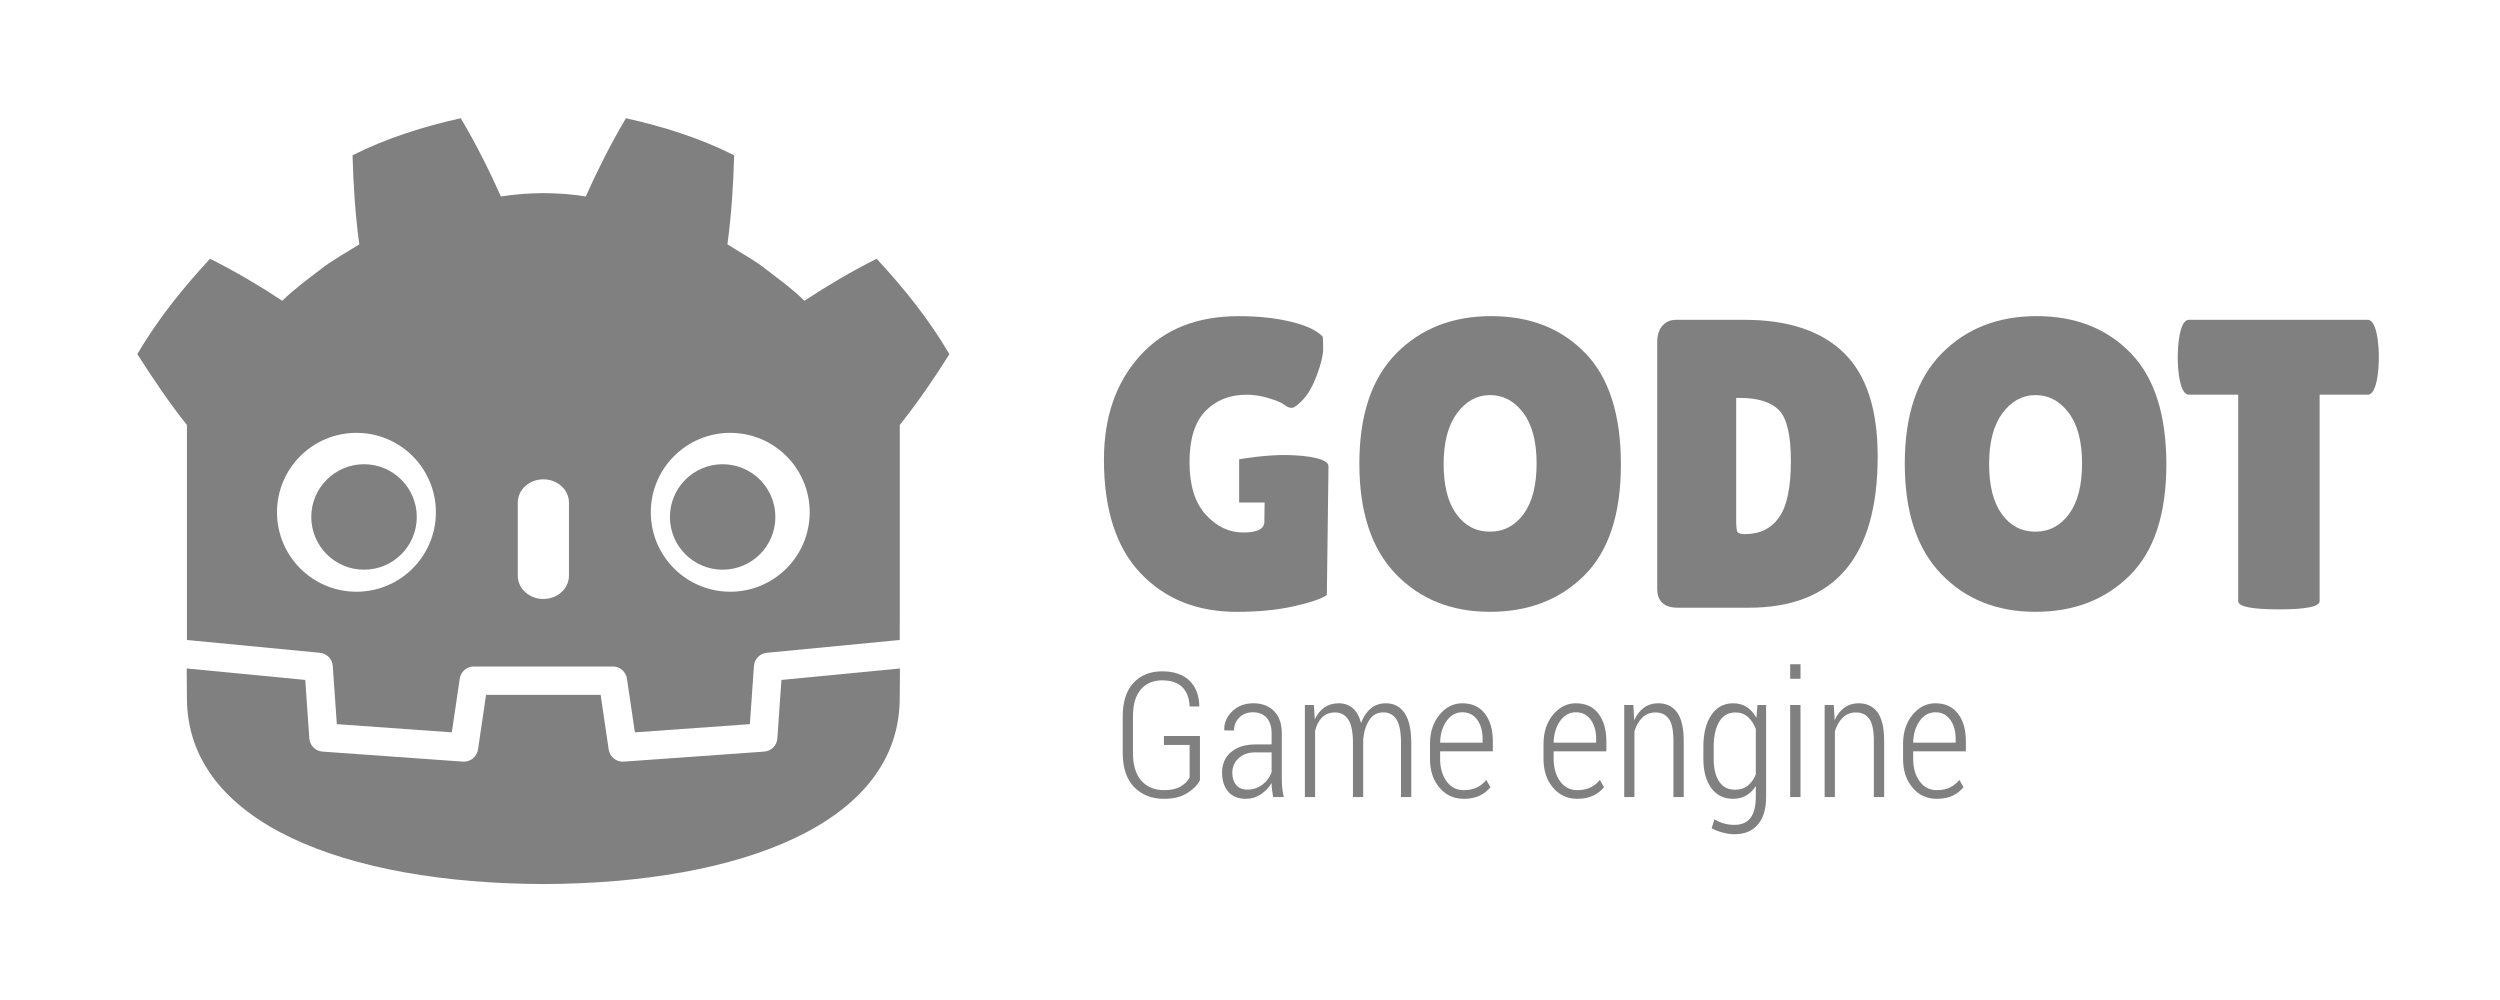 <svg width="100" height="40" viewBox="0 0 100 40" fill="none" xmlns="http://www.w3.org/2000/svg">
<path d="M59.605 15.804C59.078 15.804 58.638 16.046 58.28 16.528C57.925 17.01 57.746 17.687 57.746 18.559C57.746 19.432 57.916 20.1 58.256 20.566C58.596 21.034 59.043 21.266 59.597 21.266C60.15 21.266 60.6 21.031 60.946 20.558C61.291 20.087 61.464 19.412 61.464 18.535C61.464 17.657 61.285 16.982 60.929 16.511C60.573 16.04 60.132 15.804 59.605 15.804ZM59.597 24.473C58.056 24.473 56.8 23.968 55.829 22.96C54.859 21.951 54.374 20.479 54.374 18.543C54.374 16.607 54.865 15.14 55.846 14.142C56.827 13.145 58.094 12.645 59.646 12.645C61.198 12.645 62.451 13.136 63.404 14.118C64.36 15.099 64.836 16.587 64.836 18.576C64.836 20.566 64.349 22.047 63.372 23.018C62.395 23.988 61.138 24.473 59.597 24.473Z" fill="#808080"/>
<path d="M69.447 15.918V20.838C69.447 21.068 69.464 21.213 69.497 21.274C69.53 21.334 69.629 21.365 69.793 21.365C70.397 21.365 70.854 21.139 71.167 20.689C71.48 20.24 71.635 19.492 71.635 18.445C71.635 17.397 71.473 16.714 71.151 16.397C70.827 16.079 70.314 15.918 69.612 15.918H69.447ZM66.289 23.552V13.683C66.289 13.408 66.357 13.192 66.495 13.031C66.632 12.873 66.81 12.793 67.03 12.793H69.777C71.52 12.793 72.845 13.232 73.749 14.11C74.654 14.987 75.107 16.368 75.107 18.255C75.107 22.291 73.384 24.309 69.941 24.309H67.128C66.569 24.309 66.289 24.057 66.289 23.552Z" fill="#808080"/>
<path d="M81.423 15.804C80.896 15.804 80.454 16.046 80.097 16.528C79.742 17.01 79.564 17.687 79.564 18.559C79.564 19.432 79.734 20.1 80.074 20.566C80.413 21.034 80.86 21.266 81.414 21.266C81.968 21.266 82.418 21.031 82.763 20.558C83.109 20.087 83.282 19.412 83.282 18.535C83.282 17.657 83.103 16.982 82.747 16.511C82.39 16.04 81.95 15.804 81.423 15.804ZM81.414 24.473C79.873 24.473 78.618 23.968 77.647 22.96C76.677 21.951 76.191 20.479 76.191 18.543C76.191 16.607 76.682 15.14 77.663 14.142C78.645 13.145 79.912 12.645 81.464 12.645C83.016 12.645 84.268 13.136 85.223 14.118C86.177 15.099 86.654 16.587 86.654 18.576C86.654 20.566 86.166 22.047 85.19 23.018C84.213 23.988 82.955 24.473 81.414 24.473Z" fill="#808080"/>
<path d="M92.785 24.046C92.785 24.264 92.243 24.375 91.156 24.375C90.071 24.375 89.528 24.264 89.528 24.046V15.788H87.554C87.367 15.788 87.236 15.536 87.159 15.03C87.126 14.79 87.11 14.543 87.11 14.29C87.11 14.039 87.126 13.792 87.159 13.551C87.236 13.046 87.367 12.793 87.554 12.793H94.71C94.896 12.793 95.027 13.046 95.105 13.551C95.137 13.792 95.154 14.039 95.154 14.29C95.154 14.543 95.137 14.79 95.105 15.03C95.027 15.536 94.896 15.788 94.71 15.788H92.785V24.046Z" fill="#808080"/>
<path d="M51.465 18.201C50.579 18.188 49.566 18.372 49.566 18.372V20.101H50.585L50.574 20.872C50.574 21.157 50.291 21.3 49.726 21.3C49.161 21.3 48.662 21.061 48.229 20.584C47.795 20.106 47.58 19.408 47.58 18.487C47.58 17.565 47.791 16.885 48.213 16.447C48.634 16.008 49.187 15.789 49.866 15.789C50.151 15.789 50.447 15.835 50.754 15.928C51.062 16.022 51.267 16.109 51.372 16.191C51.476 16.275 51.574 16.314 51.668 16.314C51.761 16.314 51.911 16.206 52.12 15.986C52.328 15.767 52.515 15.434 52.68 14.991C52.844 14.546 52.926 14.204 52.926 13.962C52.926 13.722 52.921 13.556 52.91 13.469C52.68 13.217 52.254 13.017 51.634 12.868C51.015 12.72 50.321 12.646 49.554 12.646C47.864 12.646 46.543 13.178 45.589 14.242C44.635 15.306 44.158 16.687 44.158 18.388C44.158 20.384 44.646 21.897 45.621 22.928C46.598 23.959 47.881 24.474 49.472 24.474C50.327 24.474 51.086 24.4 51.749 24.252C52.413 24.104 52.855 23.953 53.074 23.799L53.14 18.652C53.14 18.352 52.351 18.217 51.465 18.201Z" fill="#808080"/>
<path d="M47.998 31.208C47.907 31.394 47.739 31.565 47.495 31.72C47.251 31.876 46.941 31.953 46.564 31.953C46.067 31.953 45.667 31.797 45.363 31.48C45.061 31.165 44.909 30.712 44.909 30.121V28.647C44.909 28.069 45.052 27.625 45.338 27.316C45.624 27.009 46.007 26.853 46.485 26.853C46.953 26.853 47.315 26.976 47.572 27.219C47.827 27.463 47.962 27.804 47.973 28.239L47.967 28.259H47.585C47.572 27.925 47.475 27.668 47.292 27.486C47.111 27.305 46.842 27.214 46.485 27.214C46.125 27.214 45.84 27.336 45.631 27.581C45.422 27.825 45.319 28.179 45.319 28.643V30.126C45.319 30.608 45.431 30.975 45.655 31.229C45.88 31.48 46.182 31.606 46.564 31.606C46.843 31.606 47.067 31.556 47.234 31.455C47.403 31.355 47.519 31.234 47.585 31.089V29.798H46.557V29.439H47.998V31.208Z" fill="#808080"/>
<path d="M49.887 31.585C50.114 31.585 50.315 31.52 50.491 31.39C50.667 31.259 50.791 31.093 50.864 30.891V30.095H50.21C49.931 30.095 49.709 30.174 49.542 30.331C49.374 30.488 49.292 30.683 49.292 30.916C49.292 31.113 49.343 31.274 49.448 31.399C49.553 31.523 49.699 31.585 49.887 31.585ZM50.925 31.882C50.905 31.754 50.889 31.651 50.879 31.57C50.869 31.487 50.864 31.405 50.864 31.321C50.752 31.504 50.608 31.655 50.43 31.774C50.252 31.894 50.054 31.953 49.836 31.953C49.532 31.953 49.297 31.859 49.131 31.67C48.966 31.48 48.883 31.224 48.883 30.901C48.883 30.559 49.003 30.285 49.243 30.082C49.483 29.879 49.81 29.777 50.221 29.777H50.864V29.325C50.864 29.065 50.798 28.86 50.667 28.711C50.534 28.565 50.351 28.491 50.115 28.491C49.895 28.491 49.714 28.561 49.572 28.702C49.43 28.843 49.36 29.015 49.36 29.22L48.977 29.216L48.971 29.196C48.96 28.919 49.065 28.673 49.287 28.455C49.508 28.238 49.791 28.131 50.136 28.131C50.476 28.131 50.75 28.234 50.96 28.441C51.168 28.649 51.272 28.947 51.272 29.333V31.139C51.272 31.271 51.279 31.399 51.29 31.52C51.302 31.644 51.321 31.763 51.351 31.882H50.925Z" fill="#808080"/>
<path d="M52.556 28.199L52.591 28.771C52.688 28.566 52.818 28.409 52.978 28.296C53.14 28.186 53.33 28.131 53.547 28.131C53.77 28.131 53.958 28.195 54.109 28.326C54.26 28.457 54.372 28.654 54.443 28.92C54.533 28.675 54.662 28.481 54.829 28.341C54.996 28.201 55.198 28.131 55.432 28.131C55.755 28.131 56.006 28.261 56.184 28.523C56.362 28.785 56.451 29.187 56.451 29.73V31.882H56.04V29.723C56.04 29.272 55.977 28.954 55.856 28.771C55.733 28.587 55.558 28.495 55.331 28.495C55.093 28.495 54.907 28.596 54.773 28.801C54.64 29.005 54.557 29.261 54.528 29.57V29.666V31.882H54.118V29.726C54.118 29.285 54.056 28.969 53.93 28.78C53.804 28.592 53.629 28.498 53.404 28.498C53.189 28.498 53.015 28.564 52.885 28.694C52.754 28.825 52.661 29.003 52.604 29.23V31.882H52.195V28.199H52.556Z" fill="#808080"/>
<path d="M58.494 28.491C58.238 28.491 58.027 28.608 57.862 28.841C57.697 29.075 57.612 29.363 57.605 29.707H59.304V29.549C59.304 29.246 59.233 28.992 59.09 28.792C58.947 28.591 58.748 28.491 58.494 28.491ZM58.552 31.953C58.155 31.953 57.83 31.804 57.578 31.505C57.326 31.208 57.2 30.827 57.2 30.363V29.751C57.2 29.287 57.327 28.899 57.579 28.591C57.833 28.284 58.137 28.131 58.494 28.131C58.88 28.131 59.179 28.267 59.392 28.542C59.606 28.817 59.713 29.186 59.713 29.65V30.054H57.605V30.36C57.605 30.717 57.691 31.014 57.861 31.25C58.031 31.488 58.262 31.606 58.552 31.606C58.753 31.606 58.928 31.57 59.075 31.5C59.221 31.429 59.346 31.328 59.45 31.197L59.618 31.486C59.507 31.628 59.362 31.741 59.187 31.826C59.011 31.91 58.799 31.953 58.552 31.953Z" fill="#808080"/>
<path d="M63.036 28.491C62.779 28.491 62.568 28.608 62.403 28.841C62.239 29.075 62.154 29.363 62.146 29.707H63.846V29.549C63.846 29.246 63.775 28.992 63.631 28.792C63.488 28.591 63.29 28.491 63.036 28.491ZM63.093 31.953C62.696 31.953 62.372 31.804 62.12 31.505C61.867 31.208 61.741 30.827 61.741 30.363V29.751C61.741 29.287 61.868 28.899 62.12 28.591C62.374 28.284 62.679 28.131 63.036 28.131C63.421 28.131 63.721 28.267 63.934 28.542C64.147 28.817 64.254 29.186 64.254 29.65V30.054H62.146V30.36C62.146 30.717 62.232 31.014 62.403 31.25C62.572 31.488 62.802 31.606 63.093 31.606C63.295 31.606 63.47 31.57 63.616 31.5C63.762 31.429 63.888 31.328 63.993 31.197L64.159 31.486C64.048 31.628 63.904 31.741 63.728 31.826C63.553 31.91 63.341 31.953 63.093 31.953Z" fill="#808080"/>
<path d="M65.334 28.199L65.367 28.808C65.465 28.592 65.595 28.424 65.758 28.307C65.919 28.19 66.109 28.131 66.328 28.131C66.657 28.131 66.909 28.252 67.084 28.497C67.261 28.741 67.349 29.12 67.349 29.635V31.882H66.937V29.639C66.937 29.218 66.876 28.924 66.753 28.754C66.631 28.583 66.452 28.498 66.219 28.498C66.01 28.498 65.835 28.566 65.694 28.704C65.553 28.841 65.448 29.023 65.377 29.253V31.882H64.969V28.199H65.334Z" fill="#808080"/>
<path d="M68.548 30.363C68.548 30.737 68.618 31.034 68.762 31.255C68.904 31.478 69.12 31.589 69.408 31.589C69.606 31.589 69.772 31.536 69.909 31.428C70.045 31.32 70.153 31.17 70.232 30.98V29.155C70.156 28.959 70.05 28.801 69.918 28.679C69.785 28.559 69.617 28.498 69.415 28.498C69.128 28.498 68.91 28.624 68.766 28.875C68.62 29.127 68.548 29.456 68.548 29.86V30.363ZM68.135 29.86C68.135 29.338 68.24 28.919 68.452 28.603C68.662 28.288 68.954 28.131 69.327 28.131C69.534 28.131 69.715 28.181 69.87 28.282C70.025 28.381 70.154 28.527 70.257 28.712L70.297 28.199H70.644V31.885C70.644 32.357 70.534 32.723 70.314 32.982C70.094 33.24 69.781 33.37 69.378 33.37C69.233 33.37 69.076 33.347 68.91 33.303C68.743 33.259 68.595 33.201 68.465 33.128L68.578 32.77C68.689 32.841 68.812 32.897 68.949 32.936C69.085 32.976 69.225 32.995 69.371 32.995C69.664 32.995 69.881 32.901 70.021 32.714C70.162 32.524 70.232 32.249 70.232 31.885V31.44C70.128 31.606 69.999 31.733 69.847 31.821C69.696 31.909 69.519 31.953 69.32 31.953C68.95 31.953 68.66 31.808 68.45 31.519C68.24 31.23 68.135 30.844 68.135 30.363V29.86Z" fill="#808080"/>
<path d="M72.02 31.882H71.607V28.199H72.02V31.882ZM72.02 27.151H71.607V26.57H72.02V27.151Z" fill="#808080"/>
<path d="M73.351 28.199L73.385 28.808C73.483 28.592 73.612 28.424 73.775 28.307C73.937 28.19 74.128 28.131 74.345 28.131C74.674 28.131 74.927 28.252 75.103 28.497C75.279 28.741 75.366 29.12 75.366 29.635V31.882H74.954V29.639C74.954 29.218 74.893 28.924 74.771 28.754C74.648 28.583 74.47 28.498 74.236 28.498C74.027 28.498 73.852 28.566 73.712 28.704C73.571 28.841 73.465 29.023 73.396 29.253V31.882H72.986V28.199H73.351Z" fill="#808080"/>
<path d="M77.416 28.491C77.159 28.491 76.949 28.608 76.785 28.841C76.62 29.075 76.534 29.363 76.527 29.707H78.226V29.549C78.226 29.246 78.156 28.992 78.012 28.792C77.869 28.591 77.671 28.491 77.416 28.491ZM77.475 31.953C77.076 31.953 76.752 31.804 76.501 31.505C76.249 31.208 76.123 30.827 76.123 30.363V29.751C76.123 29.287 76.249 28.899 76.502 28.591C76.755 28.284 77.06 28.131 77.416 28.131C77.802 28.131 78.102 28.267 78.316 28.542C78.528 28.817 78.635 29.186 78.635 29.65V30.054H76.527V30.36C76.527 30.717 76.613 31.014 76.783 31.25C76.953 31.488 77.183 31.606 77.475 31.606C77.676 31.606 77.85 31.57 77.996 31.5C78.143 31.429 78.268 31.328 78.374 31.197L78.541 31.486C78.429 31.628 78.285 31.741 78.109 31.826C77.934 31.91 77.722 31.953 77.475 31.953Z" fill="#808080"/>
<path d="M18.43 4.729C16.946 5.059 15.478 5.519 14.102 6.211C14.134 7.427 14.212 8.591 14.371 9.774C13.837 10.116 13.275 10.41 12.776 10.811C12.269 11.201 11.751 11.574 11.292 12.031C10.374 11.424 9.403 10.853 8.403 10.35C7.324 11.511 6.316 12.763 5.492 14.165C6.14 15.181 6.834 16.202 7.477 16.999V23.922V24.801V25.602C7.493 25.602 7.508 25.602 7.524 25.604L12.798 26.112C13.074 26.139 13.291 26.361 13.31 26.638L13.473 28.966L18.073 29.294L18.39 27.146C18.431 26.867 18.67 26.66 18.952 26.66H24.516C24.798 26.66 25.037 26.867 25.078 27.146L25.395 29.294L29.995 28.966L30.158 26.638C30.177 26.361 30.394 26.139 30.67 26.112L35.942 25.604C35.958 25.602 35.973 25.602 35.989 25.602V24.915L35.991 24.914V16.999C36.734 16.064 37.437 15.033 37.976 14.165C37.152 12.763 36.144 11.511 35.065 10.35C34.065 10.853 33.094 11.424 32.176 12.031C31.717 11.574 31.2 11.201 30.692 10.811C30.193 10.41 29.63 10.116 29.097 9.774C29.256 8.591 29.334 7.427 29.366 6.211C27.99 5.519 26.522 5.059 25.037 4.729C24.445 5.726 23.902 6.805 23.43 7.859C22.871 7.766 22.308 7.731 21.745 7.724V7.723C21.741 7.723 21.737 7.724 21.734 7.724C21.731 7.724 21.727 7.723 21.723 7.723V7.724C21.159 7.731 20.597 7.766 20.037 7.859C19.565 6.805 19.024 5.726 18.43 4.729ZM14.258 17.314C16.013 17.314 17.436 18.736 17.436 20.491C17.436 22.247 16.013 23.669 14.258 23.669C12.503 23.669 11.08 22.247 11.08 20.491C11.08 18.736 12.503 17.314 14.258 17.314ZM29.211 17.314C30.965 17.314 32.388 18.736 32.388 20.491C32.388 22.247 30.965 23.669 29.211 23.669C27.455 23.669 26.032 22.247 26.032 20.491C26.032 18.736 27.455 17.314 29.211 17.314ZM21.734 19.173C22.299 19.173 22.758 19.59 22.758 20.103V23.029C22.758 23.542 22.299 23.959 21.734 23.959C21.169 23.959 20.711 23.542 20.711 23.029V20.103C20.711 19.59 21.169 19.173 21.734 19.173Z" fill="#808080"/>
<path d="M31.257 27.197L31.094 29.537C31.074 29.819 30.85 30.044 30.568 30.064L24.95 30.465C24.936 30.466 24.922 30.466 24.909 30.466C24.63 30.466 24.389 30.261 24.348 29.981L24.026 27.796H19.442L19.12 29.981C19.076 30.275 18.813 30.486 18.517 30.465L12.9 30.064C12.617 30.044 12.393 29.819 12.373 29.537L12.21 27.197L7.468 26.739C7.47 27.249 7.477 27.807 7.477 27.919C7.477 32.927 13.83 35.334 21.724 35.362H21.733H21.743C29.637 35.334 35.989 32.927 35.989 27.919C35.989 27.805 35.995 27.249 35.998 26.739L31.257 27.197Z" fill="#808080"/>
<path d="M16.671 20.679C16.671 21.844 15.726 22.788 14.561 22.788C13.396 22.788 12.451 21.844 12.451 20.679C12.451 19.514 13.396 18.569 14.561 18.569C15.726 18.569 16.671 19.514 16.671 20.679Z" fill="#808080"/>
<path d="M26.797 20.679C26.797 21.844 27.741 22.788 28.905 22.788C30.071 22.788 31.015 21.844 31.015 20.679C31.015 19.514 30.071 18.569 28.905 18.569C27.741 18.569 26.797 19.514 26.797 20.679Z" fill="#808080"/>
</svg>
